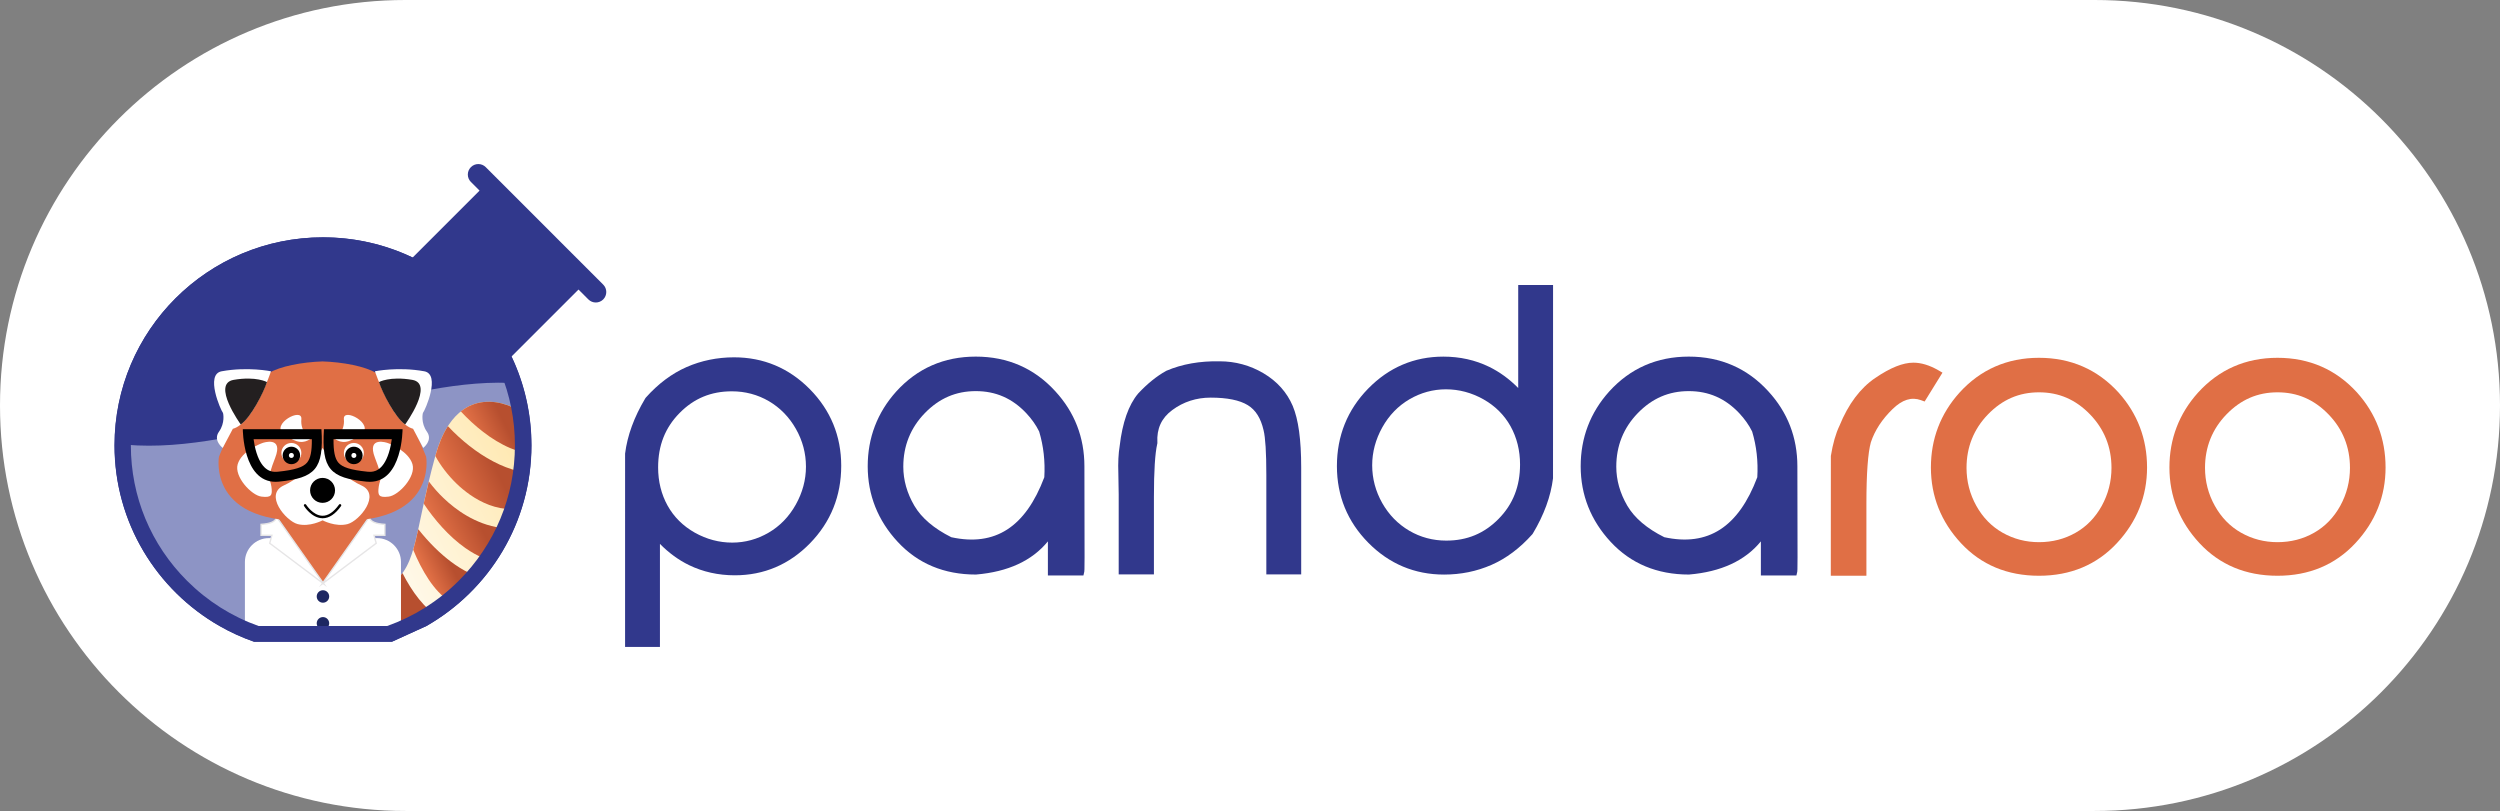 <?xml version="1.0" encoding="utf-8"?>
<!-- Generator: Adobe Illustrator 15.1.0, SVG Export Plug-In . SVG Version: 6.00 Build 0)  -->
<!DOCTYPE svg PUBLIC "-//W3C//DTD SVG 1.1//EN" "http://www.w3.org/Graphics/SVG/1.1/DTD/svg11.dtd">
<svg version="1.1" id="Calque_1" xmlns="http://www.w3.org/2000/svg" xmlns:xlink="http://www.w3.org/1999/xlink" x="0px" y="0px"
	 width="165px" height="53.524px" viewBox="0 0 165 53.524" enable-background="new 0 0 165 53.524" xml:space="preserve">
<rect x="0" y="0" width="165" height="53.524" fill="#808080" stroke="none"/>
<g id="Logo_4_">
	<path fill="#FFFFFF" d="M138.238,53.524H26.763C11.982,53.524,0,41.542,0,26.762l0,0C0,11.981,11.982,0,26.763,0h111.476
		C153.019,0,165,11.981,165,26.762l0,0C165,41.542,153.019,53.524,138.238,53.524z"/>
	<g id="Logo_Pandaroo_horizontal_7_">
		<g id="pandaroo_21_">
			<g>
				<path fill="#31388C" d="M53.447,25.683c-1.377-1.393-3.061-2.1-5-2.1c-0.553,0-1.093,0.055-1.616,0.162
					c-0.522,0.107-1.029,0.267-1.515,0.48c-0.973,0.427-1.879,1.104-2.693,2.018l-0.035,0.049c-0.734,1.227-1.184,2.453-1.332,3.646
					l-0.001,12.76h2.301v-6.801c0.59,0.598,1.234,1.067,1.923,1.402c0.915,0.444,1.93,0.671,3.016,0.671
					c1.927,0,3.597-0.711,4.966-2.113c1.366-1.4,2.06-3.121,2.06-5.116C55.52,28.777,54.821,27.076,53.447,25.683z M48.327,35.812
					c-0.865,0-1.695-0.222-2.473-0.658c-0.772-0.436-1.374-1.033-1.79-1.777c-0.417-0.749-0.628-1.6-0.628-2.528
					c0-1.447,0.462-2.621,1.414-3.588c0.949-0.965,2.078-1.434,3.452-1.434c0.887,0,1.71,0.221,2.45,0.654
					c0.74,0.436,1.338,1.049,1.777,1.825c0.441,0.775,0.664,1.615,0.664,2.495c0,0.864-0.226,1.706-0.671,2.502
					c-0.443,0.794-1.047,1.418-1.794,1.853C49.982,35.591,49.174,35.812,48.327,35.812z"/>
			</g>
			<g>
				<path fill="#31388C" d="M71.571,30.776c0-1.903-0.647-3.57-1.921-4.953c-1.386-1.518-3.151-2.287-5.248-2.287
					s-3.862,0.773-5.249,2.302c-1.25,1.391-1.884,3.052-1.884,4.938c0,1.896,0.669,3.578,1.989,4.997
					c1.324,1.425,3.057,2.147,5.144,2.147l0.025-0.001c2.105-0.178,3.692-0.912,4.734-2.188v2.249h2.346l0.056-0.247
					C71.578,37.668,71.595,37.593,71.571,30.776z M60.346,33.376c-0.482-0.823-0.728-1.69-0.728-2.575
					c0-1.374,0.478-2.562,1.417-3.531c0.949-0.979,2.052-1.456,3.367-1.456s2.404,0.475,3.329,1.453
					c0.36,0.383,0.647,0.79,0.854,1.213c0.288,0.957,0.402,1.973,0.34,3.018c-1.24,3.293-3.248,4.588-6.138,3.959
					C61.643,34.886,60.82,34.185,60.346,33.376z"/>
			</g>
			<g>
				<path fill="#31388C" d="M85.879,30.859v7.05h-2.301v-6.559c0-1.48-0.062-2.476-0.183-2.958
					c-0.183-0.795-0.521-1.333-1.041-1.652c-0.536-0.329-1.359-0.497-2.45-0.497c-0.945,0-1.799,0.276-2.535,0.822
					c-0.712,0.526-1.033,1.228-0.982,2.142l0.001,0.045l-0.01,0.044c-0.145,0.625-0.219,1.803-0.219,3.498v5.115h-2.325V32.63
					l-0.023-1.395c-0.025-0.696,0.005-1.304,0.088-1.8c0.179-1.545,0.589-2.714,1.216-3.458l0.011-0.013
					c0.593-0.635,1.209-1.133,1.831-1.481l0.03-0.015c1.024-0.438,2.203-0.647,3.51-0.622c1.033,0,2.008,0.266,2.895,0.79
					c0.895,0.53,1.543,1.255,1.927,2.152C85.694,27.678,85.879,29.01,85.879,30.859z"/>
			</g>
			<g>
				<path fill="#31388C" d="M100.202,18.808v6.8c-0.59-0.597-1.235-1.066-1.923-1.4c-0.916-0.446-1.93-0.671-3.017-0.671
					c-1.926,0-3.596,0.711-4.965,2.113c-1.367,1.398-2.061,3.121-2.061,5.115c0,1.964,0.698,3.665,2.073,5.057
					c1.377,1.394,3.06,2.1,5.001,2.1c0.553,0,1.093-0.055,1.614-0.16c0.523-0.107,1.03-0.269,1.515-0.48
					c0.974-0.427,1.879-1.105,2.694-2.02l0.034-0.048c0.736-1.227,1.185-2.452,1.332-3.646l0.003-12.76H100.202z M99.971,32.631
					c-0.234,0.596-0.587,1.132-1.063,1.614c-0.951,0.966-2.08,1.435-3.453,1.435c-0.887,0-1.711-0.221-2.449-0.656
					c-0.741-0.436-1.339-1.048-1.779-1.823c-0.439-0.775-0.663-1.616-0.663-2.495c0-0.865,0.226-1.708,0.67-2.504
					c0.443-0.793,1.047-1.416,1.794-1.852c0.748-0.435,1.556-0.655,2.403-0.655c0.864,0,1.695,0.222,2.472,0.658
					c0.772,0.434,1.375,1.033,1.791,1.776c0.416,0.75,0.629,1.6,0.629,2.528C100.322,31.381,100.207,32.036,99.971,32.631z"/>
			</g>
			<g>
				<path fill="#31388C" d="M118.627,30.776c0-1.903-0.646-3.57-1.921-4.953c-1.386-1.518-3.151-2.287-5.248-2.287
					c-2.098,0-3.863,0.773-5.25,2.302c-1.25,1.391-1.883,3.052-1.883,4.938c0,1.896,0.669,3.578,1.988,4.997
					c1.326,1.425,3.057,2.147,5.145,2.147l0.026-0.001c2.104-0.178,3.691-0.912,4.734-2.188v2.249h2.346l0.056-0.247
					C118.634,37.668,118.651,37.593,118.627,30.776z M109.845,35.456c-1.146-0.57-1.969-1.271-2.444-2.08
					c-0.48-0.823-0.726-1.69-0.726-2.575c0-1.374,0.476-2.562,1.416-3.531c0.949-0.979,2.051-1.456,3.367-1.456
					c1.314,0,2.404,0.475,3.329,1.453c0.359,0.383,0.647,0.79,0.855,1.213c0.288,0.957,0.402,1.973,0.34,3.018
					C114.741,34.79,112.733,36.085,109.845,35.456z"/>
			</g>
			<g>
				<path fill="#E06F45" d="M128.203,24.596l-1.177,1.904l-0.242-0.089c-0.622-0.228-1.235-0.034-1.875,0.588
					c-0.689,0.669-1.171,1.405-1.431,2.189c-0.194,0.693-0.295,2.067-0.295,4.067v4.745h-2.35l0.004-7.911
					c0.131-0.81,0.323-1.482,0.573-2c0.576-1.417,1.369-2.474,2.355-3.143c1.002-0.68,1.824-1.01,2.518-1.01
					c0.515,0,1.066,0.168,1.638,0.496L128.203,24.596z"/>
			</g>
			<g>
				<path fill="#E06F45" d="M139.821,25.903c-1.386-1.518-3.15-2.288-5.248-2.288c-2.097,0-3.862,0.773-5.249,2.302
					c-1.25,1.391-1.884,3.052-1.884,4.939c0,1.896,0.669,3.578,1.988,4.996c1.326,1.426,3.057,2.148,5.145,2.148
					c2.08,0,3.809-0.723,5.139-2.148c1.324-1.418,1.994-3.101,1.994-4.996C141.706,28.962,141.073,27.297,139.821,25.903z
					 M136.991,35.161c-0.725,0.413-1.538,0.622-2.418,0.622c-0.863,0-1.671-0.21-2.399-0.622c-0.726-0.411-1.311-1.009-1.737-1.778
					c-0.43-0.771-0.646-1.614-0.646-2.503c0-1.374,0.477-2.561,1.415-3.53c0.95-0.98,2.053-1.457,3.368-1.457
					c1.317,0,2.418,0.477,3.368,1.457c0.939,0.97,1.416,2.156,1.416,3.53c0,0.889-0.216,1.731-0.641,2.505
					C138.292,34.153,137.714,34.752,136.991,35.161z"/>
			</g>
			<g>
				<path fill="#E06F45" d="M155.562,25.903c-1.385-1.518-3.151-2.288-5.247-2.288c-2.097,0-3.863,0.773-5.249,2.302
					c-1.25,1.391-1.884,3.052-1.884,4.939c0,1.896,0.669,3.578,1.988,4.996c1.326,1.426,3.057,2.148,5.145,2.148
					c2.08,0,3.808-0.723,5.138-2.148c1.324-1.418,1.995-3.101,1.995-4.996C157.447,28.962,156.813,27.297,155.562,25.903z
					 M152.731,35.161c-0.724,0.413-1.537,0.622-2.417,0.622c-0.864,0-1.671-0.21-2.399-0.622c-0.727-0.411-1.31-1.009-1.736-1.778
					c-0.431-0.771-0.648-1.614-0.648-2.503c0-1.374,0.477-2.561,1.416-3.53c0.95-0.98,2.053-1.457,3.368-1.457
					s2.418,0.477,3.368,1.457c0.939,0.97,1.415,2.156,1.415,3.53c0,0.889-0.216,1.731-0.641,2.505
					C154.033,34.153,153.453,34.752,152.731,35.161z"/>
			</g>
		</g>
		<g>
			<path fill="#31388C" d="M39.813,19.762c-0.137,0.135-0.313,0.203-0.491,0.203c-0.176,0-0.354-0.068-0.489-0.203l-0.652-0.652
				l-4.417,4.416c0.844,1.779,1.316,3.768,1.316,5.867c0,5.103-2.791,9.557-6.933,11.923l-2.274,1.037H16.77
				c-0.794-0.276-1.555-0.626-2.275-1.037c-4.141-2.366-6.932-6.82-6.932-11.923c0-7.582,6.16-13.729,13.758-13.729
				c2.118,0,4.124,0.478,5.916,1.331l4.414-4.414l-0.571-0.571c-0.271-0.271-0.271-0.708,0-0.979c0.271-0.271,0.709-0.271,0.979,0
				l7.754,7.754C40.082,19.053,40.082,19.491,39.813,19.762z"/>
			<path fill="#8D94C5" d="M33.588,25.269c0.463,1.334,0.718,2.766,0.718,4.258c0,7.172-5.813,12.562-12.985,12.562
				c-7.171,0-12.983-5.39-12.983-12.562c0-0.058,0.003-0.116,0.004-0.174C16.101,30.032,25.996,24.989,33.588,25.269z"/>
			<g>
				<defs>
					<path id="SVGID_1_" d="M33.588,25.269c0.463,1.334,0.718,2.766,0.718,4.258c0,7.172-5.813,12.562-12.985,12.562
						c-7.171,0-12.983-5.39-12.983-12.562c0-0.058,0.003-0.116,0.004-0.174C16.101,30.032,25.996,24.989,33.588,25.269z"/>
				</defs>
				<clipPath id="SVGID_2_">
					<use xlink:href="#SVGID_1_"  overflow="visible"/>
				</clipPath>
				<g clip-path="url(#SVGID_2_)">
					
						<linearGradient id="SVGID_3_" gradientUnits="userSpaceOnUse" x1="328.905" y1="136.378" x2="345.965" y2="136.378" gradientTransform="matrix(0.896 -0.445 0.445 0.896 -333.65 62.123)">
						<stop  offset="0" style="stop-color:#FFFFFF"/>
						<stop  offset="1" style="stop-color:#FFE5A6"/>
					</linearGradient>
					<path fill="url(#SVGID_3_)" d="M23.168,39.732c0,0-0.525,2.751,1.772,2.902c2.298,0.15,6.929-3.986,8.213-5.72
						c2.522-3.401,4.138-6.228,2.763-8.308c-1.375-2.079-5.68-3.981-7.179,1.465c-1.498,5.445-1.141,7.67-3.354,8.665
						C23.168,39.732,23.168,39.732,23.168,39.732z"/>
					<g>
						
							<linearGradient id="SVGID_4_" gradientUnits="userSpaceOnUse" x1="328.905" y1="140.333" x2="334.374" y2="140.333" gradientTransform="matrix(0.896 -0.445 0.445 0.896 -333.65 62.123)">
							<stop  offset="0" style="stop-color:#E06F45"/>
							<stop  offset="0.475" style="stop-color:#B74F2F"/>
						</linearGradient>
						<path fill="url(#SVGID_4_)" d="M26.563,37.823c0.625,1.227,1.461,2.379,2.477,2.949c-1.491,1.094-3.042,1.932-4.099,1.862
							c-2.298-0.151-1.772-2.902-1.772-2.902s0,0,2.215-0.994C25.896,38.506,26.271,38.21,26.563,37.823z"/>
						
							<linearGradient id="SVGID_5_" gradientUnits="userSpaceOnUse" x1="334.752" y1="138.995" x2="338.168" y2="138.995" gradientTransform="matrix(0.896 -0.445 0.445 0.896 -333.65 62.123)">
							<stop  offset="0" style="stop-color:#E06F45"/>
							<stop  offset="0.475" style="stop-color:#B74F2F"/>
						</linearGradient>
						<path fill="url(#SVGID_5_)" d="M32.004,38.213c-0.514,0.52-1.129,1.087-1.789,1.638c-0.19-0.028-0.382-0.099-0.576-0.213
							c-0.981-0.57-1.817-2.018-2.369-3.354c0.117-0.399,0.225-0.851,0.335-1.357C29.022,36.706,30.537,37.819,32.004,38.213z"/>
						
							<linearGradient id="SVGID_6_" gradientUnits="userSpaceOnUse" x1="336.761" y1="137.124" x2="342.029" y2="137.124" gradientTransform="matrix(0.896 -0.445 0.445 0.896 -333.65 62.123)">
							<stop  offset="0" style="stop-color:#E06F45"/>
							<stop  offset="0.475" style="stop-color:#B74F2F"/>
						</linearGradient>
						<path fill="url(#SVGID_6_)" d="M33.037,34.836c0.533,0.076,1.067,0.067,1.591-0.022c-0.437,0.672-0.935,1.374-1.475,2.102
							c-0.041,0.056-0.085,0.112-0.132,0.173c0,0,0,0-0.001,0c-0.725-0.041-1.496-0.348-2.308-0.919
							c-1.105-0.778-2.045-1.876-2.747-2.929c0.1-0.455,0.21-0.941,0.335-1.467c0.293,0.391,0.618,0.761,0.966,1.094
							C30.066,33.635,31.371,34.6,33.037,34.836z"/>
						
							<linearGradient id="SVGID_7_" gradientUnits="userSpaceOnUse" x1="338.845" y1="134.581" x2="345.19" y2="134.581" gradientTransform="matrix(0.896 -0.445 0.445 0.896 -333.65 62.123)">
							<stop  offset="0" style="stop-color:#E06F45"/>
							<stop  offset="0.475" style="stop-color:#B74F2F"/>
						</linearGradient>
						<path fill="url(#SVGID_7_)" d="M36.335,31.144c-0.126,0.632-0.382,1.305-0.743,2.016l-0.014,0.007
							c-2.438,1.21-4.548-0.385-5.422-1.224c-0.617-0.592-1.091-1.238-1.425-1.848c0.002-0.007,0.004-0.016,0.006-0.023
							c0.221-0.8,0.502-1.442,0.825-1.945c0.109,0.119,0.226,0.237,0.345,0.354C31.699,30.249,34.13,31.631,36.335,31.144z"/>
						
							<linearGradient id="SVGID_8_" gradientUnits="userSpaceOnUse" x1="341.66" y1="132.971" x2="345.966" y2="132.971" gradientTransform="matrix(0.896 -0.445 0.445 0.896 -333.65 62.123)">
							<stop  offset="0" style="stop-color:#E06F45"/>
							<stop  offset="0.475" style="stop-color:#B74F2F"/>
						</linearGradient>
						<path fill="url(#SVGID_8_)" d="M36.38,29.794c-0.791,0.279-1.694,0.206-2.698-0.217c-1.256-0.527-2.418-1.505-3.266-2.423
							c1.9-1.505,4.489-0.074,5.5,1.454C36.163,28.979,36.313,29.375,36.38,29.794z"/>
					</g>
				</g>
			</g>
			<g>
				<path fill="#FFFFFF" d="M26.466,41.569H16.164v-4.478c0-0.866,0.709-1.575,1.575-1.575h1.188l2.383,2.948l2.389-2.948h1.191
					c0.866,0,1.575,0.709,1.575,1.575V41.569z"/>
				<circle fill="#1D2762" cx="21.315" cy="39.367" r="0.412"/>
				<circle fill="#1D2762" cx="21.315" cy="41.139" r="0.412"/>
				<polygon fill="#E06F45" points="18.111,33.835 24.531,33.817 21.315,38.543 				"/>
				<g>
					<path fill="#FFFFFF" d="M18.23,34.083c0,0,0.143,0.46-1.001,0.525v0.722h0.715l-0.143,0.524l3.573,2.689L18.23,34.083z"/>
					<path fill="#E6E5E6" d="M21.583,38.757l-3.834-2.884l0.135-0.497h-0.7v-0.812l0.043-0.002c0.609-0.035,0.835-0.181,0.918-0.296
						c0.063-0.09,0.043-0.166,0.042-0.17l-0.075-0.262L21.583,38.757z M17.854,35.837l3.313,2.493l-2.898-4.111
						c-0.01,0.03-0.024,0.063-0.048,0.097c-0.131,0.189-0.449,0.303-0.946,0.337v0.631h0.73L17.854,35.837z"/>
				</g>
				<g>
					<path fill="#FFFFFF" d="M24.399,34.083c0,0-0.143,0.46,1.001,0.525v0.722h-0.715l0.143,0.524l-3.573,2.689L24.399,34.083z"/>
					<path fill="#E6E5E6" d="M21.048,38.757l3.483-4.939l-0.087,0.28c-0.002,0.005-0.021,0.08,0.042,0.169
						c0.082,0.115,0.308,0.261,0.917,0.296l0.043,0.002v0.812h-0.7l0.136,0.497L21.048,38.757z M24.361,34.219l-2.899,4.111
						l3.314-2.493l-0.151-0.554h0.729v-0.631c-0.497-0.034-0.815-0.147-0.946-0.337C24.386,34.282,24.37,34.249,24.361,34.219z"/>
				</g>
			</g>
			<g>
				<path fill="#E06F45" d="M21.316,23.852c-1.394,0.045-2.851,0.329-3.569,0.769c-1.483,0.907-3.296,5.521-3.296,5.521
					s-0.823,4.613,6.345,4.201h0.986c7.168,0.412,6.344-4.201,6.344-4.201s-1.813-4.613-3.296-5.521
					c-0.719-0.439-2.176-0.724-3.569-0.769"/>
				<path fill="#FFFFFF" d="M15.368,28.3c1.381-0.368,2.517-3.795,2.517-3.795s-1.53-0.316-3.258,0
					c-1.102,0.202-0.052,2.578,0.085,2.74c0.024,0.029,0.152,0.671-0.26,1.247c-0.412,0.577,0.247,1.071,0.247,1.071L15.368,28.3z"
					/>
				<path fill="#231F20" d="M15.891,28.017c0,0-1.954-2.692-0.467-2.947c1.486-0.254,2.196,0.148,2.196,0.148
					C17.387,25.928,16.578,27.521,15.891,28.017z"/>
				<path fill="#FFFFFF" d="M27.263,28.3c-1.382-0.368-2.518-3.795-2.518-3.795s1.53-0.316,3.258,0
					c1.102,0.202,0.052,2.578-0.085,2.74c-0.023,0.029-0.152,0.671,0.26,1.247c0.412,0.577-0.247,1.071-0.247,1.071L27.263,28.3z"/>
				<path fill="#231F20" d="M26.739,28.017c0,0,1.954-2.692,0.467-2.947c-1.486-0.254-2.196,0.148-2.196,0.148
					C25.244,25.928,26.052,27.521,26.739,28.017z"/>
				<path fill="#FFFFFF" d="M17.336,29.234c0,0,1.4-0.494,0.823,0.988c-0.576,1.483-0.329,1.318-0.247,1.895
					c0.083,0.577,0,0.742-0.659,0.659c-0.658-0.082-1.812-1.317-1.564-2.142S17.089,29.316,17.336,29.234z"/>
				<path fill="#FFFFFF" d="M25.574,29.234c0,0-1.4-0.494-0.824,0.988c0.577,1.483,0.33,1.318,0.247,1.895
					c-0.082,0.577,0,0.742,0.659,0.659c0.659-0.082,1.813-1.317,1.566-2.142C26.975,29.811,25.821,29.316,25.574,29.234z"/>
				<path fill="#FFFFFF" d="M20.467,28.987c0,0-0.659-0.494-0.577-1.318s-2.06,0.33-1.153,0.988
					C19.643,29.316,20.055,29.234,20.467,28.987z"/>
				<path fill="#FFFFFF" d="M22.12,28.987c0,0,0.659-0.494,0.576-1.318c-0.082-0.824,2.06,0.33,1.153,0.988
					C22.943,29.316,22.532,29.234,22.12,28.987z"/>
				<g>
					<circle fill="#FFFFFF" cx="19.23" cy="29.894" r="0.659"/>
					<circle cx="19.231" cy="30.059" r="0.577"/>
					<circle fill="#FFFFFF" cx="19.231" cy="30.059" r="0.165"/>
				</g>
				<g>
					<circle fill="#FFFFFF" cx="23.355" cy="29.894" r="0.659"/>
					<circle cx="23.356" cy="30.059" r="0.577"/>
					<circle fill="#FFFFFF" cx="23.356" cy="30.059" r="0.165"/>
				</g>
				<path fill="#FFFFFF" d="M22.943,34.589c0.771-0.203,2.24-1.952,0.903-2.554c-1.647-0.741-2.554-2.472-2.554-2.472
					s-0.905,1.73-2.554,2.472c-1.336,0.602,0.133,2.351,0.903,2.554c0.796,0.211,1.65-0.247,1.65-0.247S22.148,34.8,22.943,34.589z"
					/>
				<circle cx="21.289" cy="32.365" r="0.824"/>
				<g>
					<path d="M21.295,34.205c-0.011,0-0.021,0-0.032-0.001c-0.704-0.023-1.178-0.775-1.197-0.808
						c-0.024-0.038-0.013-0.089,0.026-0.113c0.039-0.023,0.09-0.012,0.113,0.027c0.005,0.007,0.448,0.709,1.063,0.729
						c0.377,0.013,0.751-0.235,1.107-0.734c0.026-0.037,0.078-0.046,0.115-0.02c0.037,0.027,0.045,0.078,0.019,0.115
						C22.128,33.935,21.721,34.205,21.295,34.205z"/>
				</g>
				<path d="M20.581,28.987c0.01,0.8-0.09,1.275-0.314,1.544c-0.263,0.313-0.818,0.487-1.921,0.602
					c-0.054,0.006-0.105,0.008-0.156,0.008c-0.213,0-0.86,0-1.258-1.25c-0.101-0.315-0.16-0.636-0.195-0.903H20.581 M21.215,28.328
					h-5.19c0,0,0,3.472,2.165,3.472c0.072,0,0.147-0.004,0.224-0.012C20.803,31.541,21.38,30.965,21.215,28.328L21.215,28.328z"/>
				<path d="M25.858,28.987c-0.036,0.268-0.096,0.588-0.196,0.903c-0.397,1.25-1.045,1.25-1.258,1.25
					c-0.05,0-0.103-0.002-0.156-0.008c-1.102-0.114-1.658-0.288-1.92-0.602c-0.225-0.269-0.325-0.744-0.315-1.544H25.858
					 M26.569,28.328H21.38c-0.165,2.637,0.411,3.213,2.801,3.46c0.077,0.008,0.151,0.012,0.224,0.012
					C26.569,31.8,26.569,28.328,26.569,28.328L26.569,28.328z"/>
			</g>
			<g>
				<path fill="#31388C" d="M21.312,15.664c-7.599,0-13.758,6.146-13.758,13.729c0,5.104,2.79,9.558,6.932,11.924
					c0.72,0.411,1.48,0.76,2.274,1.036h9.103l2.274-1.036c4.142-2.366,6.933-6.82,6.933-11.924
					C35.069,21.811,28.909,15.664,21.312,15.664z M30.272,38.335c-1.355,1.353-2.963,2.36-4.718,2.981h-8.488
					c-1.755-0.621-3.362-1.629-4.718-2.981c-2.394-2.389-3.712-5.563-3.712-8.942c0-3.378,1.318-6.554,3.712-8.942
					s5.578-3.704,8.963-3.704s6.567,1.315,8.961,3.704s3.712,5.564,3.712,8.942C33.984,32.771,32.666,35.946,30.272,38.335z"/>
			</g>
		</g>
	</g>
</g>
</svg>
